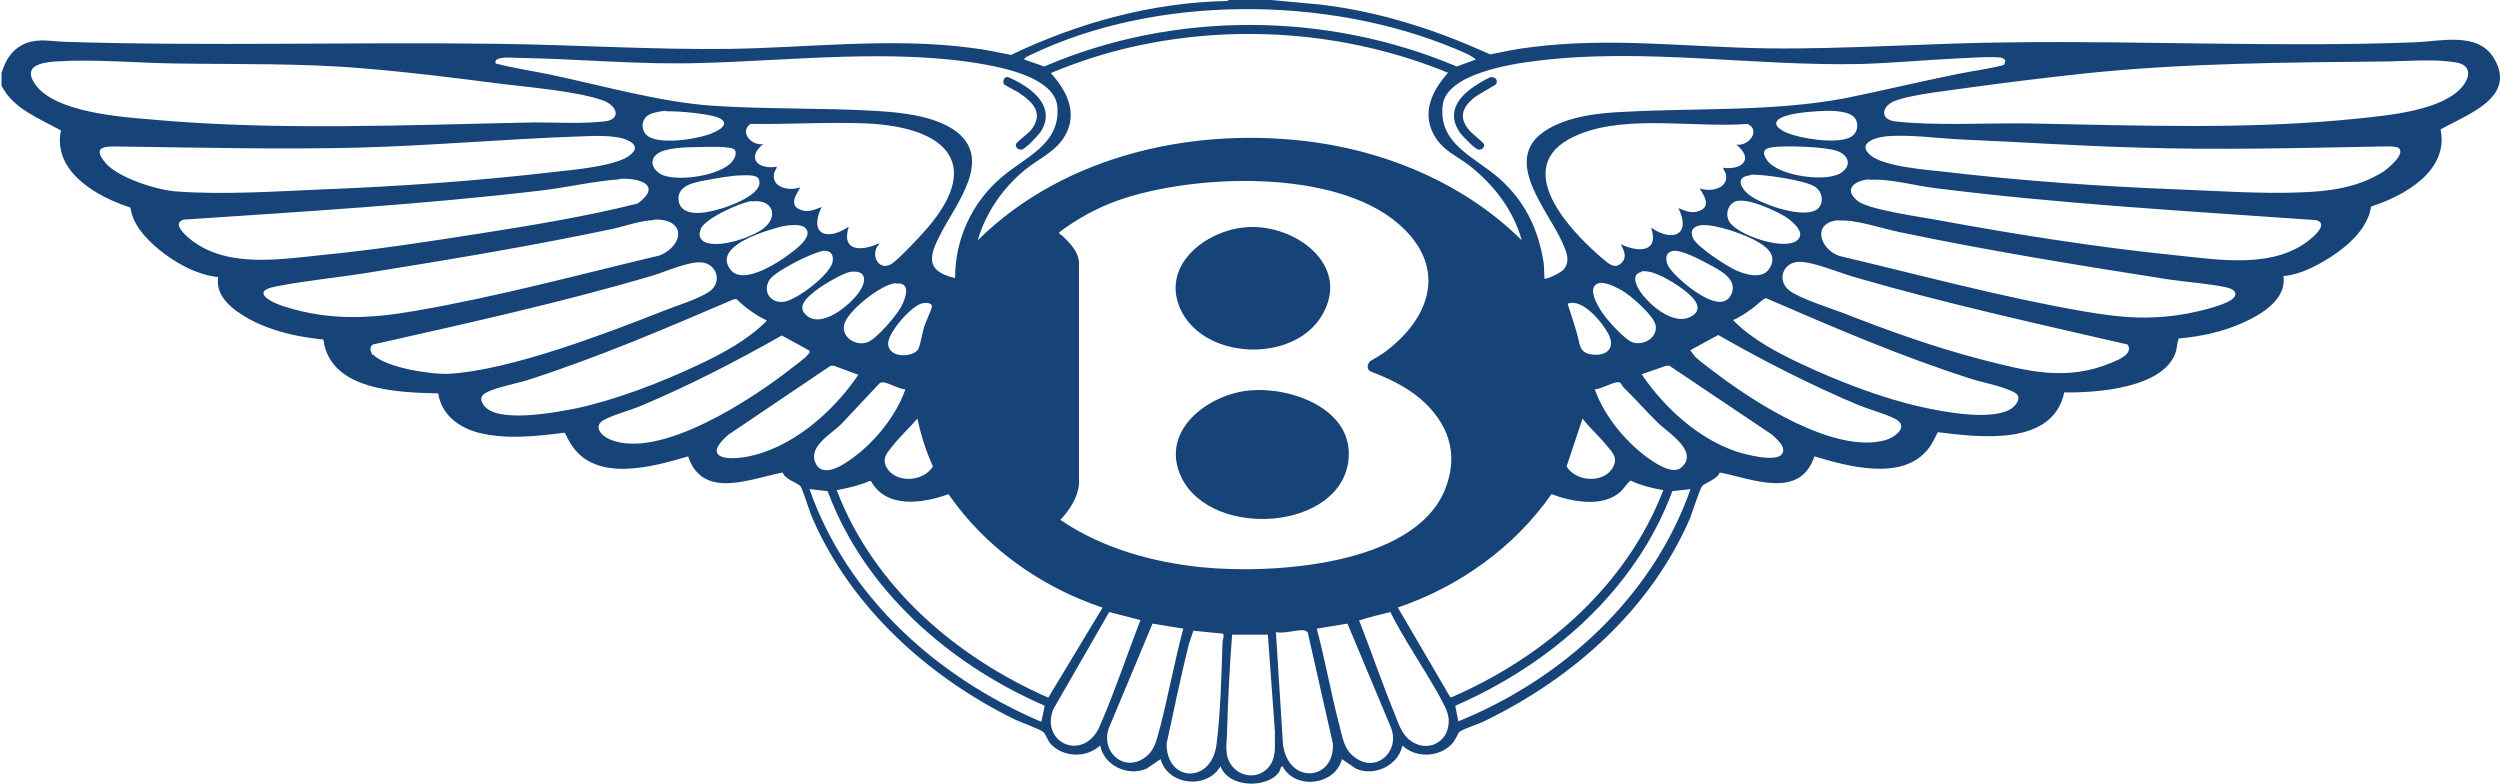 <?xml version="1.0" encoding="UTF-8"?>
<svg id="uuid-9a606fec-6182-4c06-aad9-5dba07672b74" data-name="Layer 2" xmlns="http://www.w3.org/2000/svg" viewBox="0 0 49.63 15.56">
  <defs>
    <style>
      .uuid-974c364c-284b-45c0-b370-c0671c10ddac {
        fill: #174478;
      }
    </style>
  </defs>
  <g id="uuid-2e787771-ba9c-447d-a4dc-1368aff7c3ff" data-name="Layer 1">
    <g id="uuid-777d698b-b1eb-4ed2-b024-2c39a2cc112e" data-name="1XAlfx.tif">
      <g>
        <path class="uuid-974c364c-284b-45c0-b370-c0671c10ddac" d="M25.23,0l.98.09c1.18.14,2.3.5,3.37.99.26-.05.52-.11.79-.14,1.59-.21,3.15,0,4.73.02s3.26-.11,4.9-.12c2.65-.03,5.3.1,7.94,0,.51-.02,1.24-.21,1.56.3.49.79-.52,1.13-1.05,1.43.17.82-.72,1.32-1.38,1.53-.05.38-.38.71-.68.92s-.69.43-1.06.46c.07.47-.45.77-.81.93-.4.18-.83.27-1.27.31-.03.09-.03.18-.06.28-.25.71-1.58.8-2.21.79-.23,1.08-1.69.89-2.51.79-.06.11-.11.23-.19.33-.51.65-1.59.35-2.26.15-.29.87-1.24.44-1.88.32-.04.13-.3.21-.35.27-.05.07-.19.51-.24.64-.78,1.8-2.31,3.16-4.05,4.01-.13.07-.43.16-.53.23-.02.02-.09.19-.15.24-.25.27-.72.28-.98.03-.08.4-.56.62-.92.46l-.28-.19c-.13.52-.93.62-1.18.14-.05.02-.04.08-.07.12-.24.33-1.01.31-1.16-.12-.27.47-1.05.38-1.19-.14l-.28.19c-.37.16-.84-.06-.92-.46-.27.25-.73.24-.98-.03-.06-.06-.11-.22-.15-.24-.08-.06-.44-.19-.57-.25-1.71-.84-3.24-2.22-4.01-3.99-.06-.13-.19-.57-.24-.64-.05-.06-.32-.14-.35-.27-.64.12-1.59.55-1.88-.32-.71.21-1.82.52-2.31-.22-.06-.08-.09-.17-.14-.25-.56.07-1.16.14-1.71,0-.39-.1-.74-.36-.8-.78-.79-.02-2.15-.05-2.28-1.07-.51-.05-1.02-.16-1.48-.41-.3-.17-.67-.43-.61-.83-.42-.04-.87-.29-1.19-.56-.25-.21-.51-.49-.55-.82-.66-.21-1.55-.71-1.38-1.53-.43-.24-.95-.43-1.18-.89v-.25c.08-.26.21-.48.48-.59.25-.1.52-.04.77-.03,2.87.09,5.75,0,8.62.04,1.53.02,3.07.12,4.59.1s3.2-.23,4.79-.02c.27.03.53.09.79.14C21.39.46,22.85.05,24.35.02l.05-.02h.83ZM29.3,1.18c-.12-.1-.29-.16-.43-.22-2.53-1.05-5.92-1.07-8.41.13-.04.02-.11.04-.13.09l.4.14c2.58-1.11,5.61-1.09,8.19,0l.38-.14ZM28.76,1.45c-2.04-.84-4.35-1-6.49-.47-.48.12-.95.28-1.41.47.31.34.54.78.29,1.23-.17.32-.53.47-.8.69-.44.36-.78.85-.94,1.4,1.73-1.71,4.35-2.28,6.73-1.94,1.51.22,2.98.86,4.07,1.94-.17-.61-.56-1.11-1.06-1.5-.23-.17-.47-.27-.64-.52-.31-.47-.1-.93.24-1.31ZM18.96,5.52c0-.77.33-1.49.91-1.99.47-.41,1.19-.66,1.12-1.42-.06-.55-1-.75-1.44-.83-1.77-.32-3.8-.08-5.6-.03-1.25.04-2.41-.08-3.64-.1-.11,0-.53-.05-.47.11.34.09.68.14,1.03.21,1.06.22,2.23.56,3.29.63s2.14.04,3.2.1c.51.03,1.15.09,1.58.38.8.55.05,1.45-.26,2.05-.23.44-.33.75.28.89ZM39.8,1.24c.04-.06-.06-.1-.11-.1-.23-.02-.58.01-.83.02-.63.03-1.27.09-1.9.11-2.14.05-4.35-.33-6.47-.06-.5.06-1.78.26-1.85.88-.09.77.64,1.03,1.11,1.44.51.45.78.99.89,1.66.02.1.01.21.02.31,0,.03-.01.04.03.03.08-.01.3-.12.35-.18.13-.15.07-.32,0-.48-.26-.65-1.26-1.68-.37-2.27.44-.29,1.07-.36,1.58-.38,1.46-.08,2.94,0,4.38-.27.74-.15,1.48-.33,2.23-.48.12-.03.91-.15.93-.19ZM1.11,1.22c-.3.02-.68.09-.4.47.39.53,1.65.63,2.27.68,2.5.23,5.12.11,7.63.06.45,0,.94.03,1.39-.02.35-.04.25-.32-.04-.42-.55-.19-1.51-.26-2.12-.34-.86-.11-1.74-.22-2.6-.29-1.25-.11-2.53-.08-3.78-.1-.76-.01-1.59-.09-2.35-.04ZM47.41,1.22c-2,.02-4.05.03-6.04.24-.74.08-1.48.17-2.21.27-.4.06-1.22.14-1.56.28-.25.11-.28.36.02.4.81.09,1.79.03,2.63.04,2.19.04,4.41.13,6.59-.1.58-.06,1.67-.16,2.05-.64.16-.2.16-.42-.13-.47-.4-.07-.93-.03-1.35-.02ZM13.23,2.2c-.08,0-.25.03-.33.07-.19.09-.19.35-.01.45.27.15,1,.04,1.28-.09.11-.05.31-.16.14-.27-.15-.1-.87-.16-1.08-.15ZM36.31,2.2c-.22,0-.62.03-.82.09-.3.08-.3.22-.03.34s1.01.24,1.28.09c.15-.08.18-.31.04-.42-.1-.08-.34-.1-.47-.1ZM17.45,4.85c-.18.19-.02.53.23.4.13-.07.51-.48.63-.61,1.25-1.36.51-2.12-1.12-2.19-.75-.03-1.53.02-2.29.01-.23.16.02.44.25.4-.34.28-.1.51.27.45,0,.05-.04.07-.05.12-.07.29.29.37.51.29.02.03-.27.33,0,.44.16.07.29,0,.43-.05-.26.55.11.68.54.39-.16.5.26.49.6.33ZM34.47,2.87c.25.04.49-.29.22-.41-1.02.08-2.34-.18-3.3.19-1.47.56-.31,1.86.42,2.48.12.1.25.23.39.08s-.04-.35-.02-.36c.34.16.76.17.6-.33.42.29.8.15.54-.39.14.06.28.12.43.05.27-.11-.02-.42,0-.44.21.08.58,0,.51-.29-.01-.05-.05-.07-.05-.12.37.05.61-.17.27-.45ZM11.47,2.71c-1.44.05-2.88.18-4.33.22-1.56.04-3.13,0-4.69-.02-.27,0-.67-.05-.36.32.25.3,1.02.54,1.4.57.94.07,1.97,0,2.91-.04,1.54-.06,3.1-.17,4.63-.35.36-.04,1.16-.11,1.45-.31.17-.12.17-.23-.03-.32-.26-.11-.69-.08-.98-.07ZM37.42,2.71c-.2.02-.56.14-.29.37s1.12.29,1.47.33c1.53.18,3.09.29,4.63.35.79.03,1.63.09,2.42.06.59-.02,1.15-.09,1.66-.41.09-.06.45-.35.31-.47-.05-.05-.36-.03-.45-.03-1.57.03-3.15.07-4.71.02-1.17-.03-2.33-.11-3.5-.16-.48-.02-1.07-.11-1.55-.06ZM13.85,2.92c-.21,0-.65.01-.81.14s-.08.31.08.4c.31.16,1.2.03,1.42-.26.04-.05.09-.15.05-.22-.05-.09-.62-.06-.74-.06ZM35.21,2.92c-.19.02-.25.09-.13.26.21.31,1.17.45,1.47.25.21-.14.16-.34-.07-.43s-1.03-.11-1.27-.08ZM14.76,3.48c-.24,0-.53.06-.76.1-.21.04-.55.1-.53.38.03.37.54.27.78.2.2-.05.95-.31.81-.61-.04-.08-.21-.07-.29-.07ZM34.75,3.48c-.34.03-.17.3.02.42.25.17,1,.43,1.28.27.17-.1.15-.36-.03-.47-.19-.12-1.04-.25-1.27-.23ZM12.3,3.56c-.48.03-1.04.16-1.54.22-2.36.28-4.74.42-7.11.58-.22.06-.02.26.07.34.72.64,1.81.45,2.7.36,1.02-.1,2.06-.26,3.08-.42s2.13-.34,3.16-.6c.5-.37.03-.51-.36-.49ZM37.11,3.56c-.28.02-.53.19-.23.43.21.17,1.21.31,1.54.37,1.57.29,3.21.55,4.79.71.88.09,1.98.28,2.7-.36.09-.08.29-.28.07-.34-2.54-.18-5.08-.32-7.6-.64-.38-.05-.9-.19-1.26-.16ZM27.2,7.17s.26-.15.33-.21c.91-.7,1.18-1.69.24-2.51-1.27-1.11-4.08-1-5.58-.47-.42.15-.8.36-1.16.63-.01.05.03.04.06.07.15.15.31.3.33.52v4.42c-.03.27-.19.51-.37.7.82.56,1.82.84,2.8.94,1.38.14,4.23-.02,4.84-1.55.28-.71.06-1.32-.5-1.8-.3-.25-.63-.4-.99-.54-.07-.05-.06-.14,0-.2ZM14.92,3.99c-.22.03-.94.35-1.01.56-.04.11-.03.19.07.25.27.14.93-.08,1.17-.26.32-.24.19-.6-.23-.54ZM34.48,3.99c-.17.04-.24.26-.15.41.17.27,1.04.56,1.32.39.24-.15-.07-.4-.21-.49-.22-.13-.71-.36-.96-.31ZM12.98,4.37c-.27.01-.54.11-.8.17-1.61.34-3.23.61-4.85.87-.61.1-1.27.16-1.87.28-.5.1-.06.32.17.39.9.29,1.71.25,2.62.09,1.63-.28,3.25-.72,4.85-1.1.49-.21.52-.74-.13-.71ZM36.51,4.37c-.55.04-.39.57,0,.71,1.61.38,3.23.82,4.85,1.1.75.13,1.33.18,2.09.04.19-.04.81-.17.91-.33.07-.12-.09-.17-.18-.19-.35-.07-.75-.1-1.11-.15-1.79-.28-3.58-.57-5.35-.94-.35-.07-.89-.26-1.22-.23ZM15.73,4.47c-.18,0-.41.08-.59.14-.28.1-.93.36-.64.74.24.32.92-.12,1.15-.29.12-.09.45-.32.37-.49-.04-.1-.2-.11-.3-.1ZM33.78,4.47c-.16.02-.24.1-.17.26.09.18.65.54.84.63s.53.19.67-.02c.16-.24,0-.41-.21-.53-.24-.15-.87-.37-1.14-.34ZM16.35,4.98c-.2.02-.96.4-1.07.57-.15.23.01.48.29.44.25-.04.92-.54.96-.8.02-.14-.04-.22-.19-.21ZM33.22,4.98c-.13.02-.16.11-.13.23.03.17.45.51.6.6.19.13.57.33.69.01.11-.29-.26-.47-.47-.58-.14-.08-.53-.28-.68-.26ZM7.41,7.04c.24.26,1.17.4,1.51.38,1.2-.07,3.09-.79,4.23-1.24.25-.1.73-.25.93-.39.26-.18.16-.54-.14-.58-.25-.03-.72.18-.98.26-1.83.54-3.7.95-5.56,1.37-.07.05-.05.14,0,.21ZM42.24,6.84c-1.82-.42-3.64-.82-5.43-1.34-.28-.08-.87-.33-1.13-.3-.3.03-.41.39-.14.58.21.15.77.33,1.04.43.89.35,1.84.69,2.77.93s1.68.43,2.57.06c.14-.06.43-.17.32-.36ZM16.87,5.4c-.16.03-.61.3-.74.42-.12.1-.28.25-.16.4.3.36.94-.18,1.11-.46.14-.23.09-.41-.22-.36ZM32.58,5.4c-.25.06-.04.38.06.49.19.23.61.56.92.4.33-.17,0-.44-.18-.57s-.58-.38-.8-.33ZM17.78,5.62c-.29.03-.91.52-1.01.79s.22.48.46.38c.18-.07.57-.53.66-.7s.21-.5-.11-.46ZM31.75,5.62c-.27.06-.03.46.06.59.1.15.45.54.61.59.21.06.48-.09.45-.33-.02-.19-.5-.61-.68-.71-.11-.06-.33-.17-.45-.14ZM15.22,6.36c-.22-.1-.43-.26-.6-.42h-.05c-1.35.58-2.71,1.16-4.11,1.61-.19.06-.78.17-.88.3-.05.06-.02.13.02.19.26.38,1.47.14,1.87.06.78-.17,1.68-.52,2.4-.86.47-.22.97-.49,1.34-.86ZM34.41,6.36c.36.37.87.64,1.34.86.72.34,1.62.69,2.4.86.45.1,1.35.27,1.75.05.09-.05.22-.19.15-.29-.1-.13-.7-.25-.89-.31-1.39-.44-2.76-1.03-4.1-1.61-.05,0-.21.16-.27.2-.11.08-.25.18-.38.23ZM18.31,6.02c-.22.05-.69.59-.68.81.02.29.5.27.6.1.04-.08.08-.32.11-.42.02-.08.16-.38.16-.42,0-.09-.13-.08-.19-.07ZM31.12,6.03s.16.49.18.57c.07.22.03.41.32.44s.45-.14.31-.41c-.12-.23-.52-.72-.81-.6ZM16.07,6.96l-.55-.3c-.9.51-1.83.99-2.78,1.39-.21.09-.55.18-.74.28-.23.12-.08.31.1.39.99.43,2.87-.82,3.64-1.43.08-.06.17-.13.24-.19.02-.02.11-.1.09-.12ZM33.56,6.96s.08.11.1.13c.11.1.29.23.42.33.78.59,2.34,1.59,3.34,1.32.19-.05.49-.27.21-.42-.18-.1-.52-.19-.74-.28-.95-.4-1.89-.88-2.78-1.39l-.55.3ZM17.04,7.44l-.49-.18h-.06s-2.03,1.37-2.03,1.37c-.5.43-.1.52.35.44.9-.16,1.73-.89,2.23-1.63ZM35.37,9.02c.11-.14-.1-.3-.19-.39l-2.04-1.37h-.06s-.49.17-.49.17c.44.65,1.11,1.27,1.87,1.53.18.06.78.22.91.06ZM17.97,7.73c-.13-.01-.31-.12-.43-.14-.03,0-.05,0-.08.02l-.76.81c-.19.19-.64.43-.52.75s.5.1.68-.03c.47-.32.92-.86,1.11-1.4ZM33.39,9.27c.33-.31-.27-.68-.46-.86-.24-.23-.46-.49-.7-.72-.05-.05-.04-.12-.14-.1-.12.02-.3.13-.43.14.19.54.64,1.08,1.11,1.4.15.1.46.3.62.14ZM18.22,8.3c-.15.18-.34.35-.49.54-.11.14-.23.25-.13.44.18.32.73.29.92-.02-.14-.31-.24-.63-.31-.96ZM31.42,8.3l-.32.96c.19.31.74.34.92.02.1-.19,0-.29-.12-.43-.15-.19-.34-.35-.49-.55ZM21.88,12.06c-1.22-.41-2.32-1.19-3.05-2.25-.5.18-1.23.3-1.54-.26h-.03c-.21.09-.43.14-.65.18.73,1.91,2.36,3.31,4.2,4.12l1.08-1.79ZM33.02,9.73c-.23-.04-.44-.09-.65-.19-.08.06-.12.15-.21.23-.35.31-.96.19-1.36.04-.74,1.06-1.84,1.84-3.05,2.25l1.04,1.78h.03c1.84-.8,3.47-2.21,4.2-4.11ZM20.74,14.01c-1.89-.82-3.58-2.29-4.31-4.26l-.36-.04c.75,2.14,2.53,3.73,4.58,4.61.05,0,.02,0,.03-.03.02-.09.04-.19.06-.28ZM33.56,9.71l-.36.04c-.73,1.97-2.42,3.44-4.31,4.26l.06.31c2.07-.84,3.86-2.47,4.61-4.61ZM22.64,12.31l-.62-.16-1.11,1.93c-.25.63.51,1.02.87.44.05-.08.07-.16.11-.24.27-.64.5-1.32.75-1.97ZM27.6,12.15s-.53.13-.59.16c-.02,0-.04,0-.02.03.24.61.45,1.23.7,1.84.07.18.13.37.28.5.35.29.81.06.79-.39-.01-.18-.12-.34-.2-.5-.31-.55-.67-1.07-.96-1.64ZM23.49,12.48l-.61-.1-.87,2.08c-.16.47.31.89.73.57.21-.16.23-.4.3-.63.16-.63.28-1.28.45-1.92ZM26.14,12.48c.17.63.28,1.28.45,1.92.06.23.09.48.3.63.42.33.9-.1.73-.57l-.87-2.08-.61.1ZM23.69,12.52s-.07.22-.09.27c-.16.65-.3,1.32-.44,1.97-.01.77.89.81.99.02.08-.62.1-1.41.12-2.04,0-.05.04-.1.01-.16l-.6-.06ZM25.33,12.56l.14,2.22c.11.81,1.03.72.99-.02l-.5-2.21s-.05-.04-.09-.04c-.17,0-.37.07-.55.04ZM25.16,12.6h-.7c-.05.64-.08,1.27-.1,1.91,0,.25-.07.48.1.7.22.27.63.24.79-.08.09-.19.05-.4.06-.6l-.14-1.93Z"/>
        <path class="uuid-974c364c-284b-45c0-b370-c0671c10ddac" d="M24.83,7.75c.82-.07,2.05.38,1.94,1.38-.15,1.4-2.7,1.58-3.31.36-.46-.93.52-1.67,1.36-1.74Z"/>
        <path class="uuid-974c364c-284b-45c0-b370-c0671c10ddac" d="M24.75,4.51c.94-.07,2.08.74,1.5,1.74-.54.94-2.26.91-2.78-.04-.48-.9.44-1.64,1.28-1.7Z"/>
        <path class="uuid-974c364c-284b-45c0-b370-c0671c10ddac" d="M29.6,1.53s.07,0,.1.04c.02.03.02.07,0,.1-.01.02-.37.21-.45.28-.23.2-.29.39-.08.64.05.06.28.24.29.27.02.06-.04.12-.11.11s-.32-.27-.37-.34c-.28-.41-.01-.73.34-.95.06-.04.23-.14.28-.15Z"/>
        <path class="uuid-974c364c-284b-45c0-b370-c0671c10ddac" d="M19.97,1.53c.05-.01.15.05.21.08.38.2.76.54.49.99-.05.08-.31.36-.39.37-.07.01-.13-.05-.11-.11,0-.03.24-.21.29-.27.28-.34.04-.57-.25-.76-.05-.03-.27-.14-.28-.16-.03-.05,0-.13.05-.14Z"/>
      </g>
    </g>
  </g>
</svg>